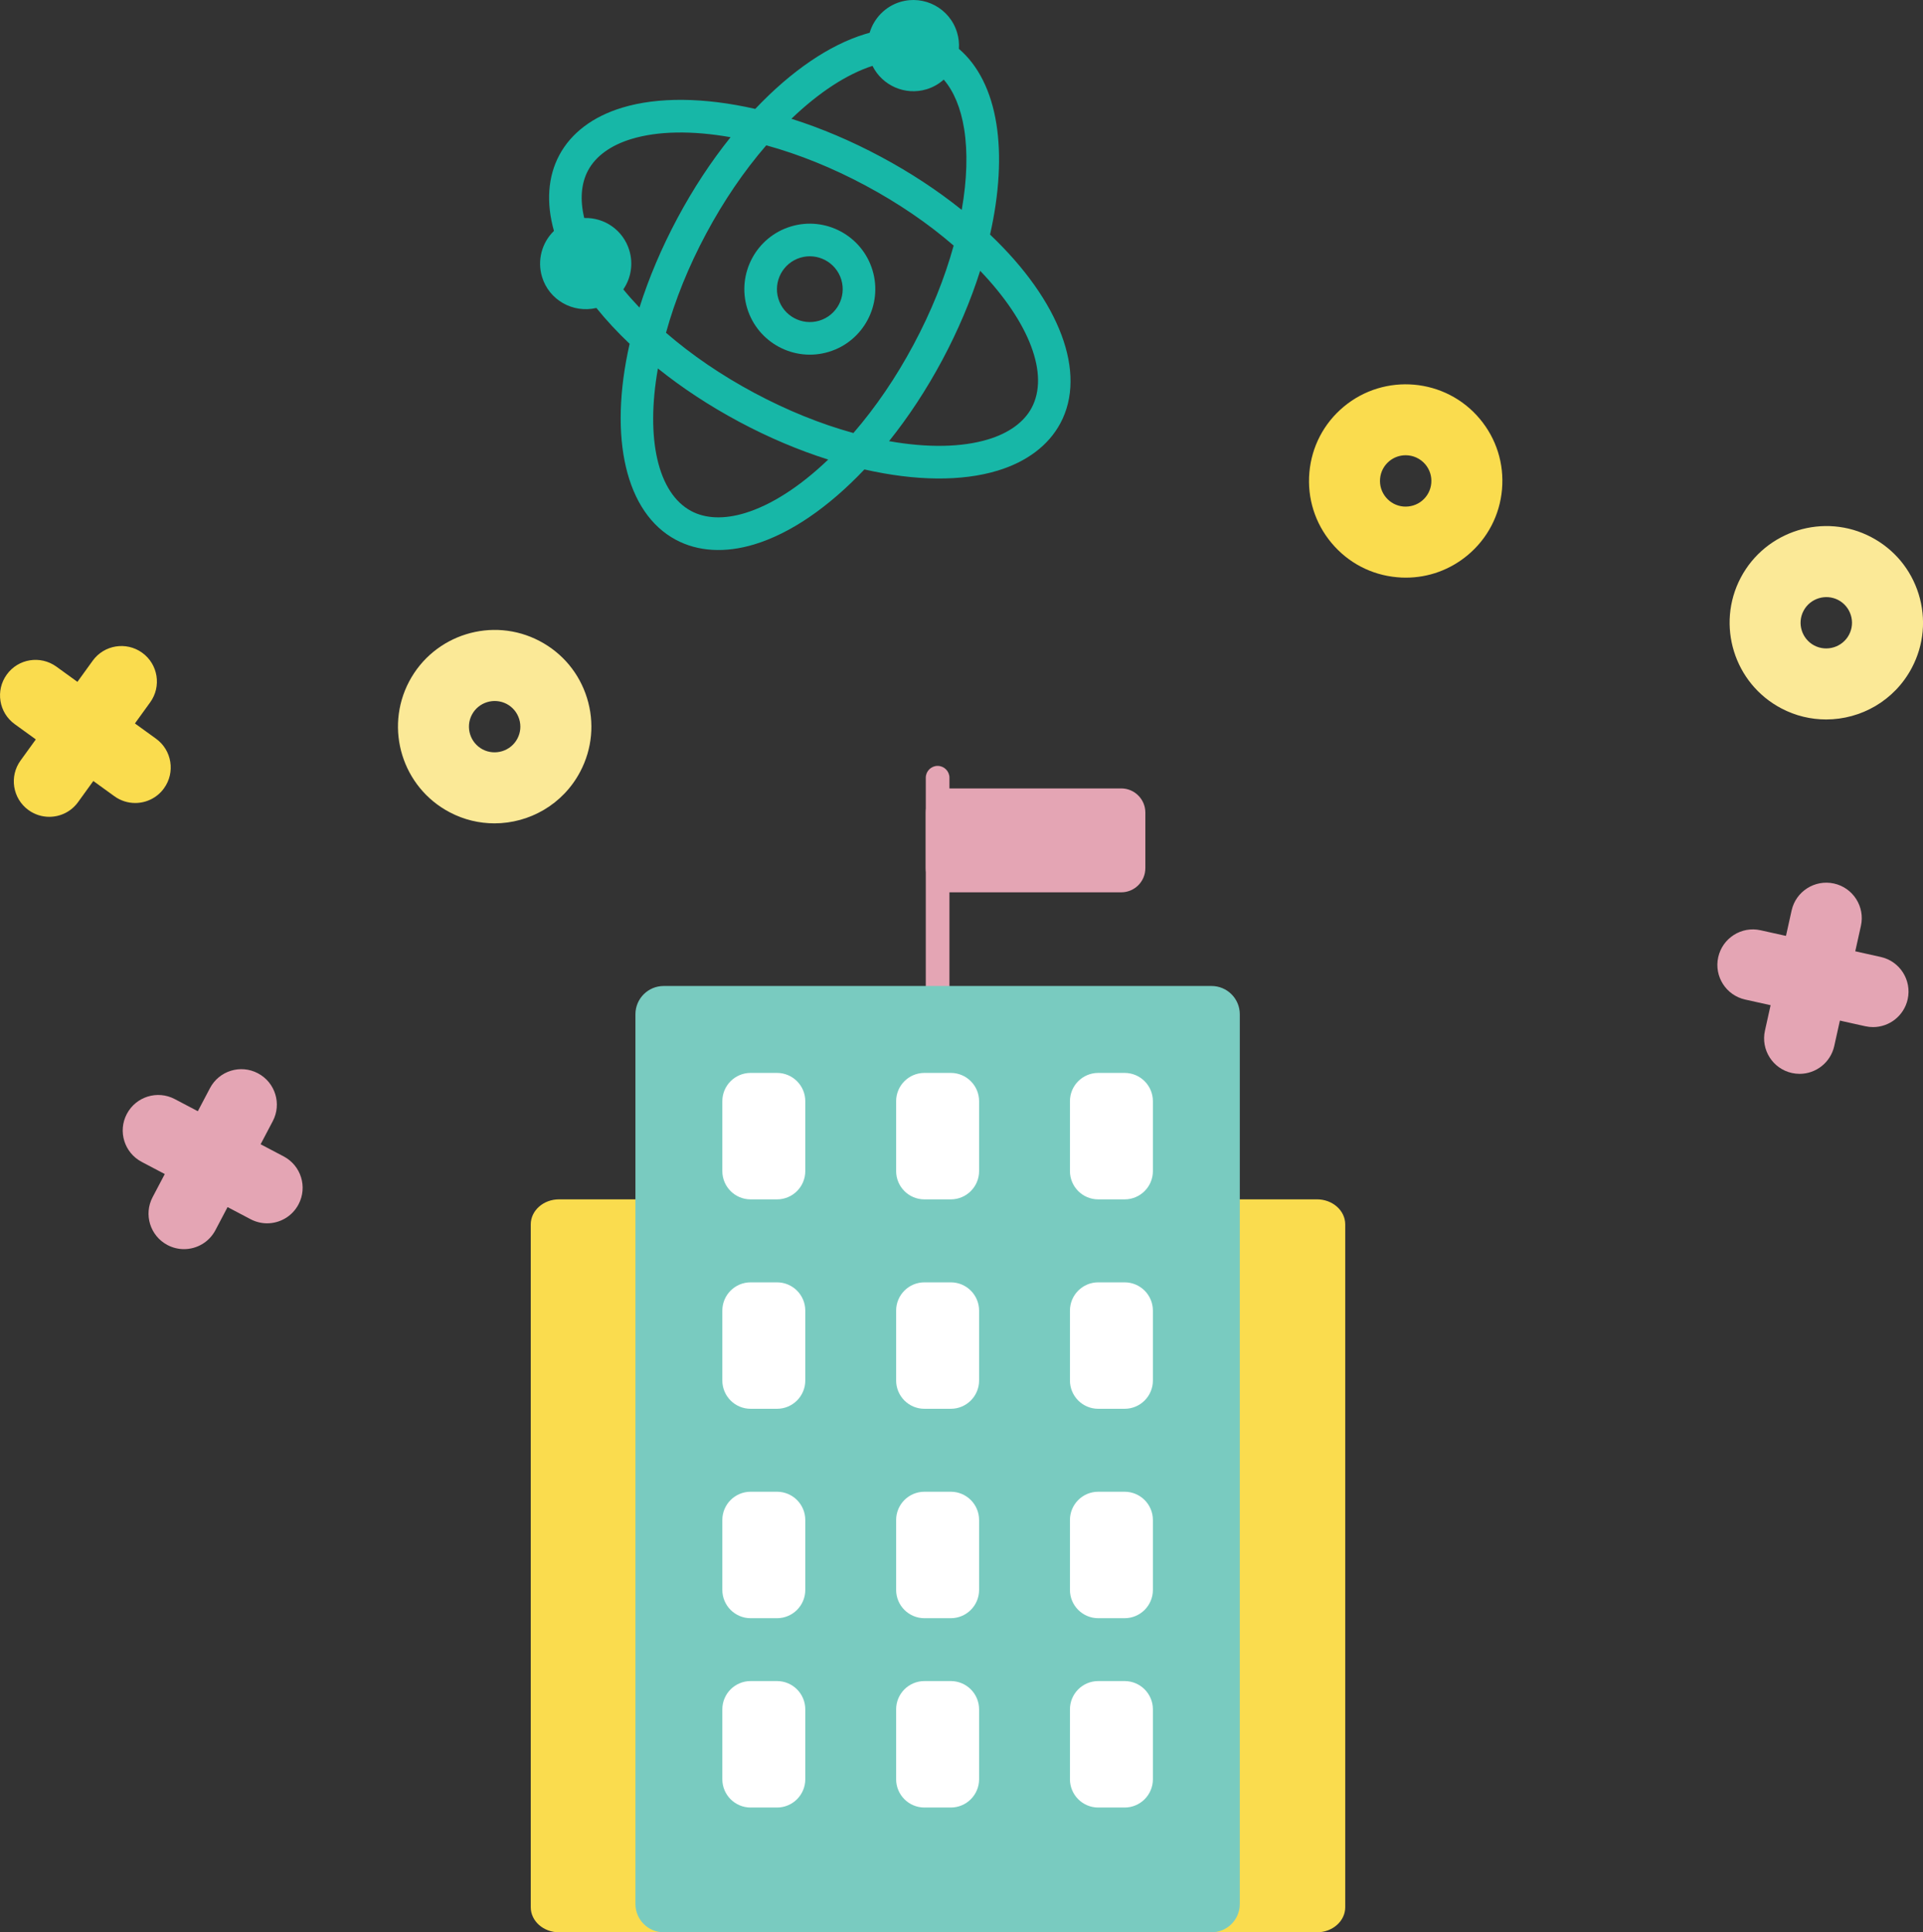<?xml version="1.0" encoding="utf-8"?>
<!-- Generator: Adobe Illustrator 19.0.0, SVG Export Plug-In . SVG Version: 6.00 Build 0)  -->
<svg version="1.1" id="Layer_1" xmlns="http://www.w3.org/2000/svg" xmlns:xlink="http://www.w3.org/1999/xlink" x="0px" y="0px"
	 viewBox="0 0 81.277 81.648" style="enable-background:new 0 0 81.277 81.648;" xml:space="preserve">
<rect x="0" y="0" width="81.277" height="81.648" fill="#333333" stroke="none"/>
<style type="text/css">
	.st0{fill:#FADC4E;}
	.st1{fill:#E4A5B4;}
	.st2{fill:#FBE997;}
	.st3{fill:#79CBC0;}
	.st4{fill:#FFFFFF;}
	.st5{fill:#17B7A7;}
</style>
<g id="XMLID_3039_">
	<g id="XMLID_7685_">
		<g id="XMLID_25_">
			<g id="XMLID_26_">
				<path id="XMLID_27_" class="st0" d="M23.628,50.677h32.034c0.66,0,1.195,0.474,1.195,1.058v28.854
					c0,0.584-0.535,1.058-1.195,1.058H23.628c-0.66,0-1.195-0.474-1.195-1.058V51.736C22.433,51.151,22.968,50.677,23.628,50.677z"
					/>
			</g>
		</g>
	</g>
	<path id="XMLID_391_" class="st0" d="M59.419,24.408c-0.122,0-0.245-0.005-0.368-0.017c-1.087-0.096-2.072-0.61-2.772-1.447
		c-0.7-0.836-1.033-1.896-0.937-2.983c0.096-1.088,0.61-2.072,1.447-2.772l0,0c1.727-1.443,4.31-1.218,5.756,0.51
		c0.701,0.836,1.034,1.896,0.938,2.983c-0.096,1.088-0.61,2.072-1.447,2.773C61.292,24.076,60.375,24.408,59.419,24.408z
		 M59.411,19.236c-0.246,0-0.494,0.083-0.697,0.253h0c-0.222,0.186-0.358,0.447-0.384,0.736c-0.025,0.289,0.063,0.57,0.249,0.793
		c0.187,0.223,0.448,0.359,0.737,0.385c0.289,0.022,0.571-0.063,0.793-0.249c0.223-0.186,0.359-0.448,0.385-0.737
		c0.025-0.289-0.063-0.57-0.249-0.793C60.03,19.368,59.721,19.236,59.411,19.236z"/>
	<g id="XMLID_7623_">
		<path id="XMLID_390_" class="st1" d="M76.063,45.374c-0.108,0-0.217-0.012-0.327-0.036c-0.809-0.179-1.319-0.98-1.139-1.789
			l1.127-5.078c0.18-0.809,0.983-1.317,1.79-1.139c0.809,0.179,1.319,0.98,1.139,1.789l-1.127,5.078
			C77.37,44.898,76.75,45.374,76.063,45.374z"/>
		<path id="XMLID_389_" class="st1" d="M79.166,43.399c-0.108,0-0.217-0.012-0.327-0.036l-5.078-1.128
			c-0.809-0.179-1.319-0.98-1.139-1.789s0.983-1.32,1.79-1.139l5.078,1.128c0.809,0.179,1.319,0.98,1.139,1.789
			C80.473,42.924,79.853,43.399,79.166,43.399z"/>
	</g>
	<g id="XMLID_7606_">
		<path id="XMLID_388_" class="st0" d="M2.082,34.514c-0.304,0-0.612-0.093-0.877-0.284c-0.671-0.485-0.822-1.424-0.336-2.095
			l3.048-4.216c0.484-0.671,1.422-0.822,2.094-0.337c0.671,0.485,0.822,1.424,0.336,2.095l-3.048,4.216
			C3.006,34.299,2.548,34.514,2.082,34.514z"/>
		<path id="XMLID_387_" class="st0" d="M5.714,33.93c-0.304,0-0.612-0.093-0.877-0.284l-4.215-3.048
			c-0.671-0.485-0.822-1.424-0.336-2.095c0.484-0.671,1.421-0.821,2.094-0.337l4.215,3.048c0.671,0.485,0.822,1.424,0.336,2.095
			C6.638,33.715,6.179,33.93,5.714,33.93z"/>
	</g>
	<path id="XMLID_384_" class="st2" d="M20.899,34.79c-0.641,0-1.291-0.15-1.896-0.47h0c-1.994-1.049-2.762-3.525-1.713-5.519
		c1.05-1.995,3.526-2.766,5.52-1.713c0.966,0.508,1.676,1.362,2,2.404c0.324,1.043,0.222,2.149-0.287,3.115
		C23.791,33.996,22.369,34.79,20.899,34.79z M20.4,31.666c0.528,0.275,1.188,0.073,1.467-0.455c0.136-0.257,0.163-0.551,0.077-0.828
		s-0.275-0.504-0.531-0.64c-0.529-0.275-1.188-0.074-1.468,0.456C19.666,30.728,19.87,31.386,20.4,31.666L20.4,31.666z"/>
	<path id="XMLID_381_" class="st2" d="M77.182,30.4c-0.641,0-1.291-0.15-1.896-0.47h0c-1.994-1.049-2.762-3.525-1.713-5.519
		c1.051-1.994,3.528-2.764,5.52-1.713c0.966,0.508,1.676,1.362,2,2.404c0.323,1.042,0.222,2.148-0.287,3.114
		C80.074,29.606,78.652,30.4,77.182,30.4z M76.683,27.276c0.528,0.275,1.188,0.073,1.467-0.455c0.136-0.258,0.163-0.552,0.077-0.828
		c-0.086-0.277-0.274-0.504-0.531-0.64c-0.53-0.275-1.188-0.073-1.468,0.456C75.948,26.339,76.153,26.997,76.683,27.276
		L76.683,27.276z"/>
	<g id="XMLID_7588_">
		<path id="XMLID_379_" class="st1" d="M11.289,51.69c-0.235,0-0.474-0.056-0.697-0.173l-4.604-2.423
			c-0.733-0.386-1.015-1.293-0.628-2.025c0.385-0.733,1.291-1.015,2.026-0.629l4.604,2.423c0.733,0.386,1.015,1.293,0.628,2.025
			C12.349,51.399,11.828,51.69,11.289,51.69z"/>
		<path id="XMLID_134_" class="st1" d="M7.776,52.781c-0.235,0-0.474-0.056-0.697-0.173c-0.733-0.386-1.015-1.293-0.628-2.025
			l2.423-4.604c0.385-0.734,1.292-1.016,2.026-0.629c0.733,0.386,1.015,1.293,0.628,2.025l-2.423,4.604
			C8.836,52.49,8.315,52.781,7.776,52.781z"/>
	</g>
	<path id="XMLID_380_" class="st1" d="M39.629,43.451c-0.276,0-0.5-0.224-0.5-0.5V32.862c0-0.276,0.224-0.5,0.5-0.5
		s0.5,0.224,0.5,0.5v10.089C40.129,43.227,39.905,43.451,39.629,43.451z"/>
	<path id="XMLID_1810_" class="st1" d="M47.389,37.704h-7.241c-0.563,0-1.02-0.457-1.02-1.02v-2.35c0-0.563,0.457-1.02,1.02-1.02
		h7.241c0.563,0,1.02,0.457,1.02,1.02v2.35C48.409,37.248,47.952,37.704,47.389,37.704z"/>
	<path id="XMLID_7865_" class="st3" d="M28.052,41.662h23.154c0.66,0,1.195,0.535,1.195,1.195v37.595
		c0,0.66-0.535,1.195-1.195,1.195H28.052c-0.66,0-1.195-0.535-1.195-1.195V42.857C26.857,42.197,27.392,41.662,28.052,41.662z"/>
	<g id="XMLID_7695_">
		<g id="XMLID_97_">
			<path id="XMLID_109_" class="st4" d="M31.725,45.335h1.116c0.66,0,1.195,0.535,1.195,1.195v2.953c0,0.66-0.535,1.195-1.195,1.195
				h-1.116c-0.66,0-1.195-0.535-1.195-1.195V46.53C30.53,45.87,31.065,45.335,31.725,45.335z"/>
			<path id="XMLID_108_" class="st4" d="M39.071,45.335h1.116c0.66,0,1.195,0.535,1.195,1.195v2.953c0,0.66-0.535,1.195-1.195,1.195
				h-1.116c-0.66,0-1.195-0.535-1.195-1.195V46.53C37.876,45.87,38.411,45.335,39.071,45.335z"/>
			<path id="XMLID_107_" class="st4" d="M46.417,45.335h1.116c0.66,0,1.195,0.535,1.195,1.195v2.953c0,0.66-0.535,1.195-1.195,1.195
				h-1.116c-0.66,0-1.195-0.535-1.195-1.195V46.53C45.222,45.87,45.757,45.335,46.417,45.335z"/>
			<path id="XMLID_106_" class="st4" d="M31.725,54.184h1.116c0.66,0,1.195,0.535,1.195,1.195v2.953c0,0.66-0.535,1.195-1.195,1.195
				h-1.116c-0.66,0-1.195-0.535-1.195-1.195v-2.953C30.53,54.719,31.065,54.184,31.725,54.184z"/>
			<path id="XMLID_105_" class="st4" d="M39.071,54.184h1.116c0.66,0,1.195,0.535,1.195,1.195v2.953c0,0.66-0.535,1.195-1.195,1.195
				h-1.116c-0.66,0-1.195-0.535-1.195-1.195v-2.953C37.876,54.719,38.411,54.184,39.071,54.184z"/>
			<path id="XMLID_104_" class="st4" d="M46.417,54.184h1.116c0.66,0,1.195,0.535,1.195,1.195v2.953c0,0.66-0.535,1.195-1.195,1.195
				h-1.116c-0.66,0-1.195-0.535-1.195-1.195v-2.953C45.222,54.719,45.757,54.184,46.417,54.184z"/>
			<path id="XMLID_103_" class="st4" d="M31.725,63.032h1.116c0.66,0,1.195,0.535,1.195,1.195v2.953c0,0.66-0.535,1.195-1.195,1.195
				h-1.116c-0.66,0-1.195-0.535-1.195-1.195v-2.953C30.53,63.567,31.065,63.032,31.725,63.032z"/>
			<path id="XMLID_102_" class="st4" d="M39.071,63.032h1.116c0.66,0,1.195,0.535,1.195,1.195v2.953c0,0.66-0.535,1.195-1.195,1.195
				h-1.116c-0.66,0-1.195-0.535-1.195-1.195v-2.953C37.876,63.567,38.411,63.032,39.071,63.032z"/>
			<path id="XMLID_101_" class="st4" d="M46.417,63.032h1.116c0.66,0,1.195,0.535,1.195,1.195v2.953c0,0.66-0.535,1.195-1.195,1.195
				h-1.116c-0.66,0-1.195-0.535-1.195-1.195v-2.953C45.222,63.567,45.757,63.032,46.417,63.032z"/>
			<path id="XMLID_100_" class="st4" d="M31.725,71.032h1.116c0.66,0,1.195,0.535,1.195,1.195v2.953c0,0.66-0.535,1.195-1.195,1.195
				h-1.116c-0.66,0-1.195-0.535-1.195-1.195v-2.953C30.53,71.567,31.065,71.032,31.725,71.032z"/>
			<path id="XMLID_99_" class="st4" d="M39.071,71.032h1.116c0.66,0,1.195,0.535,1.195,1.195v2.953c0,0.66-0.535,1.195-1.195,1.195
				h-1.116c-0.66,0-1.195-0.535-1.195-1.195v-2.953C37.876,71.567,38.411,71.032,39.071,71.032z"/>
			<path id="XMLID_98_" class="st4" d="M46.417,71.032h1.116c0.66,0,1.195,0.535,1.195,1.195v2.953c0,0.66-0.535,1.195-1.195,1.195
				h-1.116c-0.66,0-1.195-0.535-1.195-1.195v-2.953C45.222,71.567,45.757,71.032,46.417,71.032z"/>
		</g>
	</g>
	<g id="XMLID_8129_">
		<g id="XMLID_8188_">
			<path id="XMLID_8189_" class="st5" d="M35.03,14.867c-1.461,0.443-3.008-0.385-3.451-1.846c-0.443-1.461,0.385-3.008,1.846-3.451
				c1.461-0.443,3.008,0.385,3.451,1.846S36.491,14.425,35.03,14.867z M33.825,10.889c-0.733,0.222-1.149,1-0.927,1.733
				c0.222,0.733,1,1.149,1.733,0.927c0.733-0.222,1.149-1,0.927-1.733C35.335,11.083,34.558,10.667,33.825,10.889z"/>
		</g>
		<g id="XMLID_8131_">
			<path id="XMLID_8168_" class="st5" d="M42.163,19.887c-1.514,0.459-3.458,0.441-5.628-0.051
				c-1.531,1.614-3.138,2.707-4.652,3.166c-1.235,0.374-2.383,0.307-3.319-0.194c-2.113-1.13-2.857-4.296-1.952-8.281
				c-0.521-0.494-0.993-1.003-1.405-1.514c-1.002,0.231-2.002-0.339-2.297-1.313c-0.21-0.693-0.013-1.442,0.503-1.943
				c-0.336-1.191-0.258-2.296,0.227-3.202c0.5-0.936,1.418-1.629,2.653-2.004c1.515-0.459,3.459-0.441,5.628,0.051
				c1.531-1.614,3.14-2.708,4.657-3.167c0.059-0.018,0.118-0.035,0.178-0.051c0.184-0.62,0.668-1.113,1.29-1.301
				c1.018-0.308,2.096,0.269,2.404,1.287c0.069,0.227,0.095,0.46,0.078,0.694c0.817,0.696,1.364,1.787,1.584,3.164
				c0.216,1.344,0.123,2.961-0.267,4.684c2.964,2.812,4.103,5.859,2.973,7.971C44.316,18.82,43.398,19.513,42.163,19.887z
				 M37.577,18.64c1.631,0.289,3.073,0.263,4.187-0.074c0.878-0.266,1.514-0.727,1.838-1.332c0.751-1.404-0.081-3.604-2.175-5.792
				c-0.399,1.262-0.937,2.529-1.601,3.772C39.16,16.458,38.404,17.608,37.577,18.64z M27.807,15.569
				c-0.527,2.981,0.002,5.273,1.406,6.024c0.605,0.324,1.389,0.354,2.268,0.088c1.114-0.338,2.328-1.117,3.524-2.262
				c-1.261-0.399-2.528-0.936-3.772-1.601C29.99,17.152,28.839,16.397,27.807,15.569z M28.149,14.061
				c1.094,0.946,2.35,1.801,3.734,2.541c1.385,0.74,2.793,1.311,4.187,1.695c0.946-1.094,1.801-2.349,2.542-3.734
				c0.742-1.387,1.312-2.795,1.695-4.186c-1.09-0.944-2.346-1.798-3.734-2.542c-1.384-0.741-2.792-1.311-4.186-1.695
				c-0.946,1.093-1.8,2.349-2.542,3.734C29.103,11.26,28.533,12.668,28.149,14.061z M26.345,12.228
				c0.212,0.258,0.44,0.515,0.682,0.769c0.399-1.263,0.938-2.53,1.602-3.773c0.665-1.244,1.421-2.394,2.249-3.426
				c-1.631-0.289-3.073-0.263-4.187,0.074c-0.878,0.266-1.514,0.726-1.837,1.332c-0.292,0.545-0.347,1.237-0.161,2.008
				c0.866-0.029,1.651,0.523,1.906,1.368C26.769,11.143,26.674,11.747,26.345,12.228z M33.449,5.018
				c1.265,0.4,2.532,0.938,3.773,1.602c1.244,0.665,2.395,1.421,3.426,2.248c0.224-1.266,0.259-2.443,0.102-3.423
				c-0.141-0.878-0.438-1.592-0.862-2.081c-0.209,0.187-0.456,0.326-0.726,0.408c-0.907,0.275-1.874-0.156-2.286-0.989
				C35.79,3.135,34.612,3.903,33.449,5.018z"/>
		</g>
	</g>
</g>
</svg>
